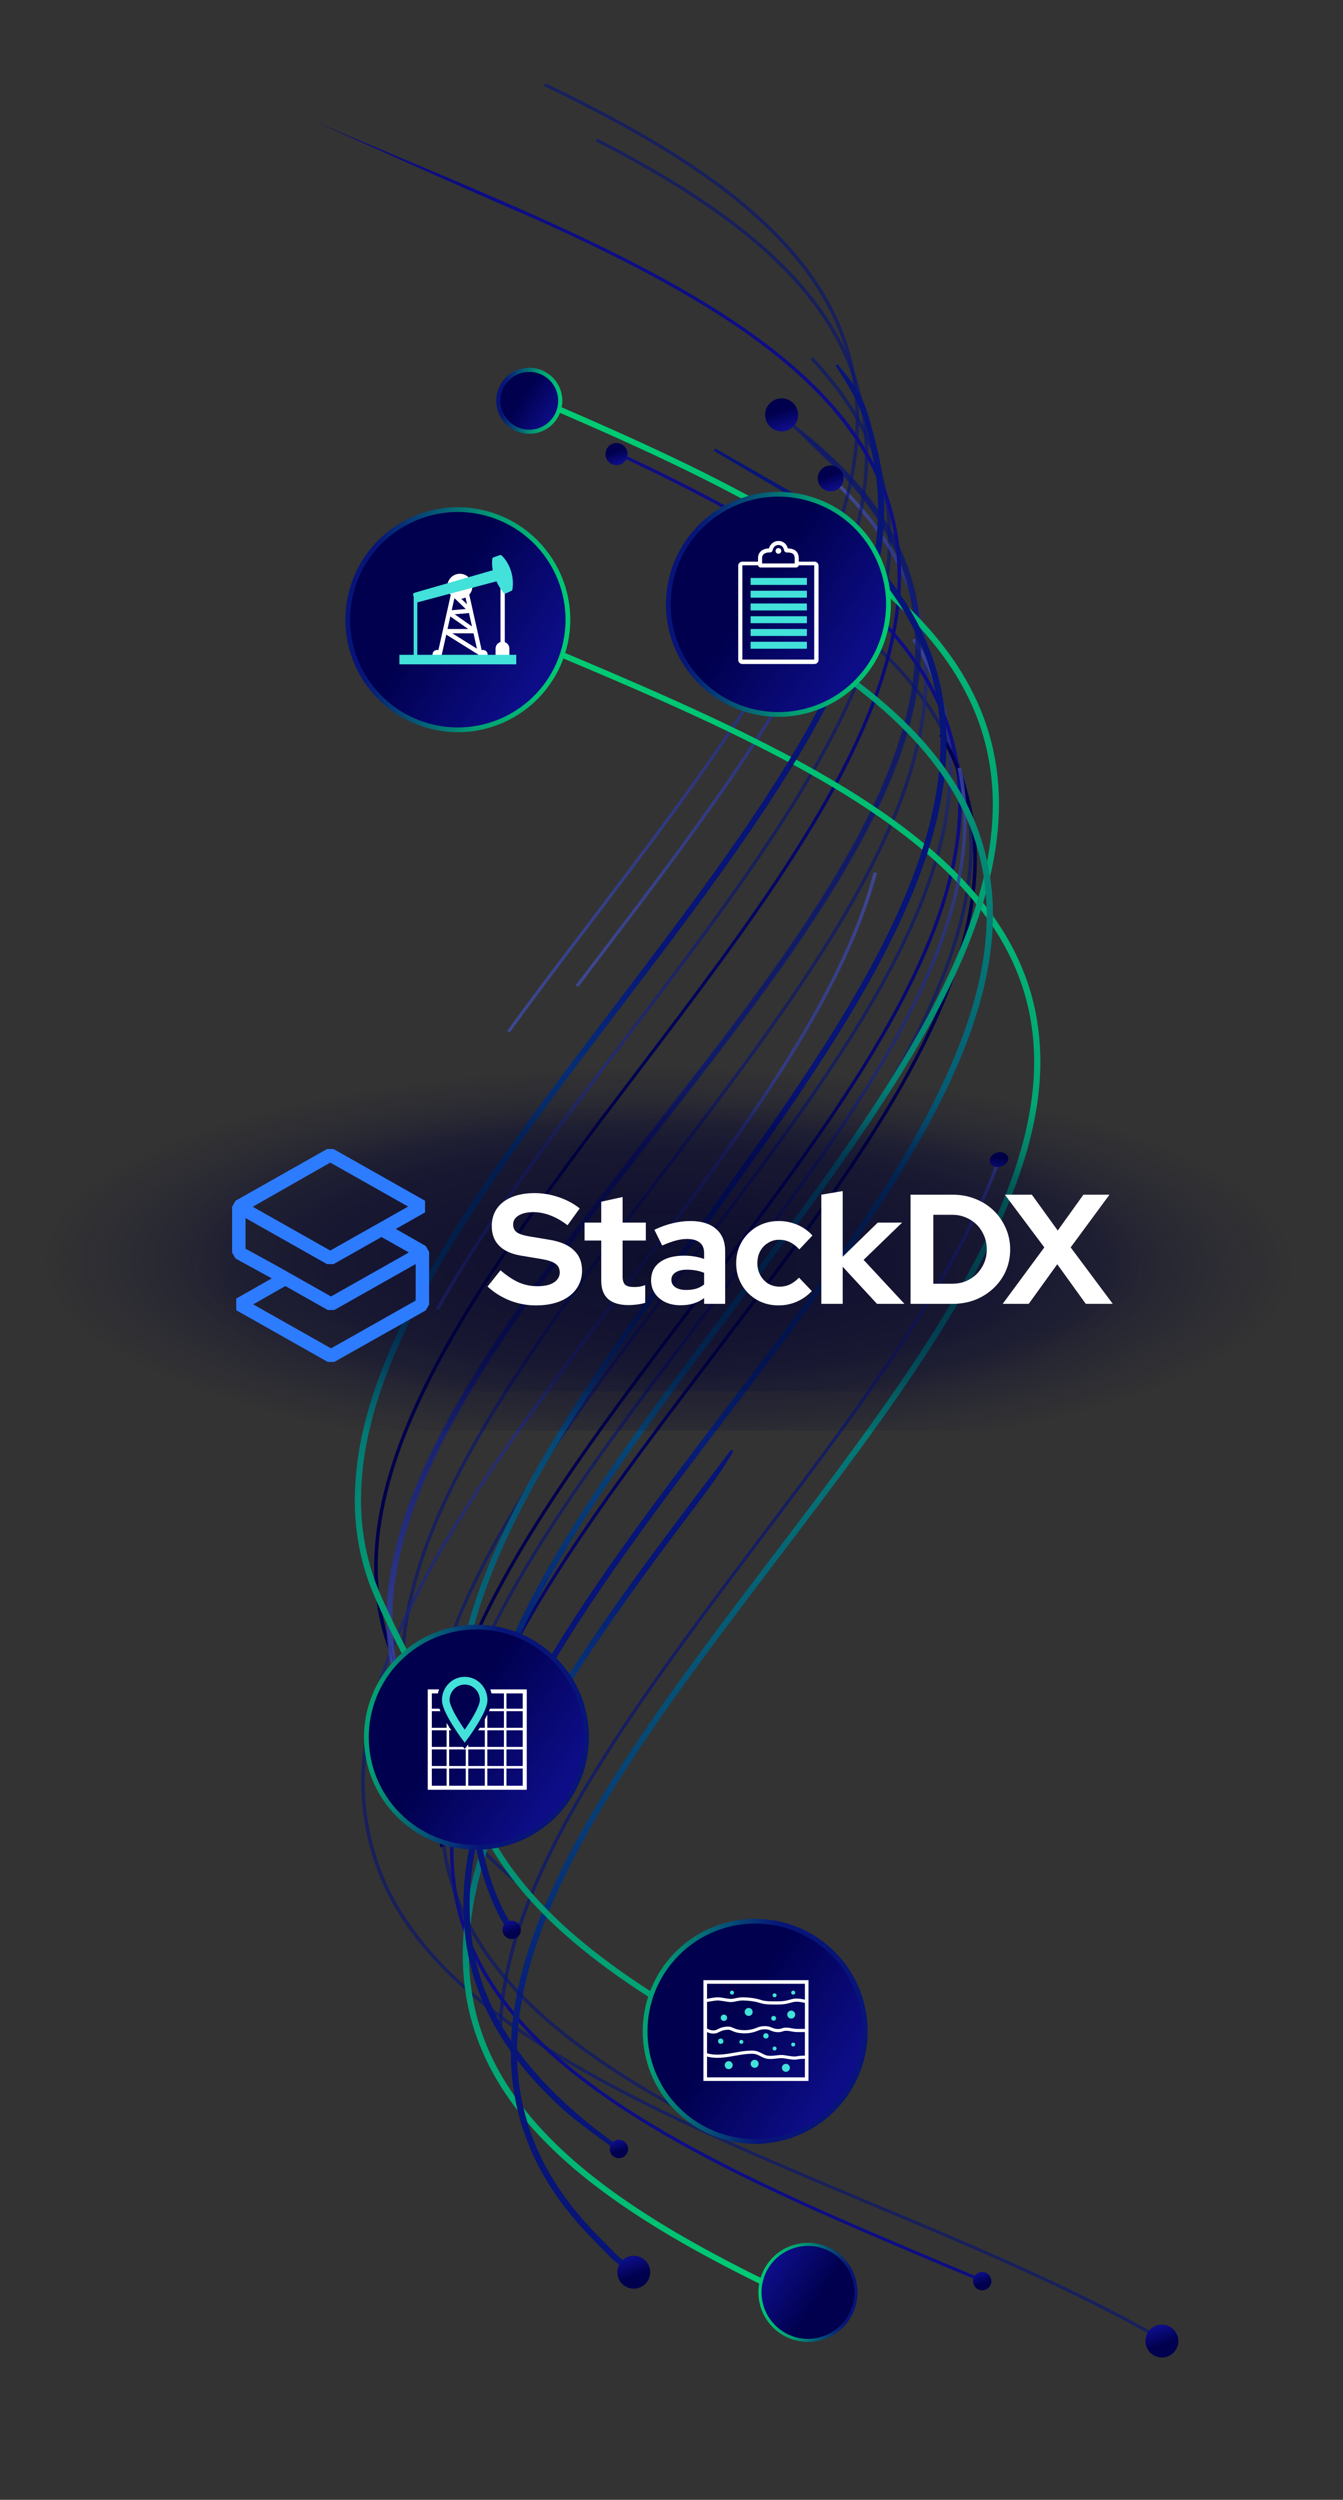 <svg width="366" height="681" viewBox="0 0 366 681" fill="none" xmlns="http://www.w3.org/2000/svg">
<rect x="0" y="0" width="366" height="681" fill="#333333" stroke="none"/>
<path d="M262.919 212.716C263.254 213.968 263.55 215.224 263.806 216.489C265.17 223.203 265.478 230.35 264.727 237.734C263.971 245.146 262.109 253.103 259.197 261.381C256.403 269.314 252.687 277.551 247.832 286.568C243.554 294.509 238.487 302.875 232.335 312.149C227.357 319.654 221.855 327.49 215.019 336.815C209.107 344.878 203.244 352.626 198.212 359.253C187.854 372.896 178.911 384.677 172.897 392.869C167.092 400.773 163.845 405.429 163.813 405.475L162.986 405.176C163.017 405.13 166.268 400.467 172.081 392.552C178.1 384.355 187.047 372.57 197.404 358.926C202.432 352.302 208.293 344.559 214.2 336.499C221.029 327.186 226.522 319.359 231.493 311.867C237.629 302.616 242.685 294.269 246.95 286.351C251.787 277.371 255.488 269.167 258.267 261.271C261.162 253.044 263.011 245.139 263.764 237.775C264.51 230.454 264.204 223.366 262.852 216.709C261.58 210.457 259.34 204.355 256.196 198.569C253.413 193.453 249.824 188.406 245.527 183.567C241.937 179.526 237.917 175.66 233.237 171.751C229.742 168.833 226.028 166.015 221.884 163.136C217.717 160.243 214.529 158.212 212.586 157.02L213.235 156.39C215.186 157.589 218.389 159.626 222.57 162.531C226.731 165.422 230.46 168.252 233.975 171.184C238.683 175.117 242.727 179.003 246.338 183.07C250.667 187.945 254.282 193.031 257.091 198.189C259.628 202.857 261.582 207.729 262.919 212.718L262.919 212.716Z" fill="url(#paint0_linear_4774_20702)"/>
<path d="M240.676 129.704C241.933 134.396 242.667 139.28 242.86 144.26C243.107 150.687 242.463 157.522 240.947 164.573C239.383 171.841 236.82 179.644 233.334 187.764C229.925 195.707 225.653 203.988 220.277 213.08C215.496 221.166 209.887 229.799 203.136 239.473C197.771 247.159 191.879 255.246 184.03 265.695C179.283 272.017 174.623 278.153 170.131 284.07C162.418 294.231 155.132 303.828 148.784 312.533C143.961 319.146 139.59 325.339 135.789 330.941C132.502 335.786 129.444 340.475 126.702 344.88C122.072 352.316 119.662 356.745 119.638 356.788L118.76 356.567C118.784 356.523 121.203 352.077 125.848 344.617C128.596 340.202 131.66 335.503 134.953 330.651C138.76 325.041 143.138 318.839 147.966 312.217C154.32 303.504 161.608 293.904 169.322 283.739C173.812 277.825 178.472 271.688 183.217 265.367C191.06 254.926 196.946 246.847 202.304 239.169C209.043 229.513 214.638 220.898 219.41 212.829C224.77 203.767 229.025 195.516 232.423 187.603C235.892 179.525 238.439 171.764 239.996 164.538C241.501 157.538 242.142 150.757 241.895 144.379C241.671 138.588 240.71 132.927 239.037 127.551C236.513 119.449 232.441 111.925 226.589 104.542C224.097 101.402 222.06 99.174 220.788 97.858L221.58 97.341C222.861 98.668 224.916 100.911 227.422 104.074C233.319 111.513 237.425 119.103 239.973 127.273C240.223 128.075 240.456 128.884 240.674 129.697L240.676 129.704Z" fill="url(#paint1_linear_4774_20702)"/>
<path d="M111.426 471.333C111.028 469.846 110.684 468.347 110.395 466.839C109.6 462.689 109.203 458.357 109.213 453.962C109.225 449.315 109.69 444.443 110.597 439.48C111.536 434.36 112.978 428.963 114.881 423.44C116.798 417.885 119.258 411.998 122.188 405.941C125.047 400.031 128.48 393.708 132.387 387.15C136.108 380.91 140.267 374.417 145.107 367.298C149.368 361.029 154.155 354.285 159.741 346.677C165.15 339.311 170.745 331.903 175.507 325.626L180.6 318.92C189.397 307.35 198.493 295.384 206.87 283.719C212.129 276.395 216.664 269.812 220.733 263.592C225.195 256.769 229.02 250.508 232.425 244.448C235.922 238.224 238.968 232.201 241.479 226.545C244.004 220.859 246.087 215.319 247.674 210.077C249.223 204.955 250.353 199.938 251.032 195.167C251.678 190.622 251.934 186.151 251.799 181.877C251.558 174.439 250.027 166.938 247.371 160.182C245.271 154.847 242.502 149.817 238.906 144.805C235.87 140.573 233.056 137.47 231.205 135.506C229.239 133.418 228.092 132.338 228.082 132.328L228.851 131.788C228.862 131.8 230.022 132.889 232.008 134.997C233.874 136.976 236.706 140.099 239.765 144.363C243.391 149.415 246.182 154.489 248.3 159.87C250.981 166.687 252.527 174.255 252.769 181.757C252.907 186.064 252.648 190.572 251.997 195.152C251.313 199.956 250.178 205.007 248.619 210.16C247.025 215.429 244.929 221 242.394 226.712C239.873 232.391 236.814 238.436 233.305 244.68C229.891 250.756 226.057 257.034 221.585 263.872C217.509 270.104 212.969 276.697 207.701 284.03C199.315 295.704 190.215 307.674 181.417 319.249L176.323 325.953C171.562 332.226 165.969 339.631 160.564 346.991C154.984 354.59 150.204 361.328 145.949 367.587C141.118 374.691 136.966 381.17 133.255 387.396C129.36 393.935 125.937 400.235 123.089 406.125C120.171 412.154 117.725 418.014 115.818 423.544C113.922 429.036 112.491 434.4 111.56 439.487C110.659 444.412 110.195 449.248 110.185 453.859C110.175 458.216 110.571 462.511 111.355 466.624C112.734 473.822 115.383 480.809 119.231 487.395C122.198 492.47 125.813 497.278 130.278 502.088C134.022 506.124 137.361 509.093 139.548 510.974C140.382 511.693 141.088 512.285 141.648 512.75L140.913 513.317C140.35 512.85 139.643 512.254 138.803 511.532C136.604 509.64 133.247 506.653 129.479 502.592C124.983 497.746 121.342 492.903 118.351 487.788C115.276 482.523 112.957 477.004 111.435 471.327L111.426 471.333Z" fill="url(#paint2_linear_4774_20702)"/>
<path d="M115.592 472.219C115.913 470.176 117.888 461.134 119.083 456.657C120.289 452.147 121.868 447.413 123.776 442.592C126.148 436.6 129.129 430.216 132.641 423.615C136.477 416.404 141.155 408.547 146.542 400.261C151.765 392.231 157.885 383.429 165.251 373.353C172.048 364.058 179.112 354.766 186.588 344.929C194.284 334.807 202.24 324.339 209.905 313.837C218.04 302.688 224.702 293.008 230.275 284.242C236.622 274.256 241.708 265.253 245.818 256.717C249.936 248.16 253.086 239.972 255.178 232.386C257.136 225.285 258.251 218.415 258.496 211.964C258.705 206.409 258.278 200.975 257.225 195.808C256.409 191.811 255.194 187.86 253.615 184.061C250.977 177.721 248.64 174.371 248.617 174.337L249.471 173.898C249.494 173.932 251.868 177.329 254.533 183.737C256.126 187.57 257.351 191.559 258.175 195.592C259.237 200.802 259.668 206.284 259.456 211.888C259.21 218.387 258.086 225.306 256.114 232.454C254.011 240.083 250.844 248.309 246.706 256.907C242.585 265.472 237.484 274.502 231.12 284.515C225.537 293.295 218.863 302.99 210.718 314.154C203.05 324.664 195.089 335.135 187.392 345.26C179.917 355.092 172.855 364.381 166.064 373.671C158.708 383.734 152.596 392.523 147.383 400.539C142.009 408.803 137.345 416.639 133.52 423.831C130.023 430.405 127.052 436.765 124.689 442.729C122.791 447.527 121.221 452.233 120.022 456.718C118.833 461.168 116.862 470.186 116.546 472.211L115.589 472.218L115.592 472.219Z" fill="url(#paint3_linear_4774_20702)"/>
<path d="M259.861 201.444C260.98 205.619 261.687 209.884 261.959 214.158C262.296 219.482 262.015 225.094 261.123 230.838C260.231 236.578 258.698 242.658 256.562 248.908C254.482 254.997 251.749 261.483 248.443 268.186C245.272 274.61 241.598 281.23 237.213 288.421C233.235 294.939 228.768 301.767 223.556 309.294C219.162 315.637 214.183 322.556 208.329 330.448C202.34 338.52 196.239 346.546 190.336 354.306C185.891 360.152 181.297 366.196 176.907 372.054C171.34 379.485 166.618 385.932 162.466 391.769C157.708 398.461 153.565 404.532 149.797 410.331C145.904 416.327 142.381 422.1 139.328 427.491C136.28 432.87 133.561 438.111 131.248 443.064C129.025 447.823 127.098 452.486 125.52 456.926C124.052 461.05 122.839 465.114 121.913 469.003C120.372 475.48 119.55 481.772 119.478 487.706C119.365 497.365 121.002 502.933 121.016 502.988L120.078 503.256C120.06 503.2 118.4 497.556 118.515 487.798C118.588 481.818 119.413 475.478 120.967 468.957C121.9 465.043 123.121 460.955 124.596 456.808C126.183 452.347 128.119 447.663 130.35 442.883C132.673 437.91 135.4 432.653 138.46 427.256C141.523 421.849 145.053 416.062 148.956 410.053C152.729 404.242 156.878 398.162 161.644 391.46C165.8 385.618 170.526 379.164 176.097 371.727C180.486 365.867 185.083 359.821 189.53 353.974C195.431 346.214 201.529 338.193 207.517 330.124C213.365 322.242 218.34 315.33 222.728 308.994C227.933 301.479 232.389 294.664 236.357 288.161C240.732 280.99 244.395 274.392 247.552 267.988C250.845 261.315 253.563 254.857 255.634 248.797C257.756 242.585 259.282 236.543 260.169 230.84C261.053 225.142 261.332 219.573 260.998 214.291C260.368 204.37 257.365 194.489 252.317 185.722C249.968 181.644 247.09 177.597 243.767 173.694C240.684 170.075 237.267 166.611 233.322 163.103C229.799 159.97 226.02 156.951 221.771 153.874C218.075 151.196 214.193 148.598 209.905 145.93C201.217 140.525 193.301 136.349 188.103 133.677C178.856 128.926 172.212 125.831 169.078 124.41L169.635 123.731C172.779 125.156 179.432 128.257 188.699 133.018C193.908 135.695 201.844 139.882 210.559 145.303C214.862 147.98 218.759 150.589 222.471 153.277C226.741 156.37 230.537 159.403 234.077 162.552C238.045 166.081 241.484 169.567 244.587 173.21C247.937 177.141 250.834 181.219 253.203 185.329C256.121 190.399 258.364 195.836 259.865 201.439L259.861 201.444Z" fill="url(#paint4_linear_4774_20702)"/>
<path d="M169.616 126.263C168.207 127.147 166.347 126.723 165.463 125.311C164.579 123.902 165.004 122.042 166.415 121.159C167.824 120.275 169.684 120.699 170.568 122.111C171.452 123.519 171.027 125.38 169.616 126.263Z" fill="url(#paint5_linear_4774_20702)"/>
<path d="M124.869 521.502C123.612 516.812 122.879 511.941 122.683 506.969C122.437 500.648 123.053 493.934 124.513 487.013C125.95 480.218 128.257 472.95 131.373 465.416C134.376 458.161 138.095 450.656 142.743 442.473C146.961 435.046 151.854 427.233 157.695 418.586C162.662 411.236 168.163 403.498 175.007 394.232C181.468 385.488 188.072 376.8 194.46 368.397C200.014 361.093 205.756 353.539 211.196 346.216C217.519 337.702 222.85 330.29 227.495 323.555C232.768 315.906 237.272 308.971 241.269 302.353C245.37 295.56 248.964 289.023 251.948 282.922C254.905 276.878 257.395 271.006 259.346 265.468C261.206 260.182 262.643 255.012 263.619 250.1C264.515 245.57 265.048 241.113 265.202 236.856C265.45 229.943 264.66 222.951 262.92 216.639C259.967 205.954 255.98 200.447 255.941 200.392L256.79 199.942C256.829 199.997 260.88 205.582 263.864 216.382C265.616 222.749 266.417 229.803 266.167 236.776C266.013 241.066 265.475 245.555 264.571 250.12C263.59 255.061 262.145 260.262 260.274 265.58C258.314 271.147 255.815 277.044 252.843 283.115C249.846 289.236 246.242 295.793 242.128 302.608C238.124 309.241 233.61 316.188 228.327 323.852C223.677 330.597 218.34 338.017 212.011 346.539C206.567 353.868 200.823 361.423 195.269 368.729C188.883 377.129 182.278 385.815 175.821 394.553C168.985 403.807 163.49 411.536 158.531 418.876C152.702 427.506 147.821 435.301 143.611 442.709C138.98 450.864 135.272 458.339 132.284 465.564C129.184 473.059 126.888 480.284 125.462 487.038C124.012 493.908 123.4 500.572 123.642 506.842C123.886 513.044 124.975 519.091 126.879 524.816C128.717 530.337 131.379 535.755 134.789 540.923C137.999 545.782 141.984 550.591 146.639 555.215C150.963 559.509 155.8 563.627 161.43 567.802C166.445 571.519 171.876 575.126 178.04 578.83C183.351 582.022 189.004 585.168 195.327 588.444C200.563 591.16 206.096 593.881 212.243 596.767C222.962 601.798 232.681 606.011 241.586 609.814C253.743 615.003 262.11 618.502 266.016 620.124L265.486 620.814C261.578 619.19 253.208 615.693 241.048 610.5C232.133 606.695 222.407 602.477 211.677 597.441C205.521 594.552 199.977 591.823 194.729 589.104C188.393 585.819 182.724 582.664 177.397 579.464C171.213 575.746 165.758 572.125 160.724 568.395C155.064 564.198 150.201 560.057 145.855 555.74C141.169 551.085 137.156 546.241 133.923 541.346C130.482 536.136 127.799 530.671 125.946 525.102C125.551 523.914 125.191 522.713 124.866 521.501L124.869 521.502Z" fill="url(#paint6_linear_4774_20702)"/>
<path d="M266.342 619.312C267.511 618.578 269.054 618.931 269.787 620.102C270.521 621.27 270.168 622.814 268.997 623.547C267.829 624.28 266.285 623.928 265.552 622.757C264.819 621.588 265.171 620.045 266.342 619.312Z" fill="url(#paint7_linear_4774_20702)"/>
<path d="M100.782 503.158C99.002 496.517 98.21 489.589 98.498 482.732C98.775 476.137 99.955 469.108 102.002 461.843C103.981 454.831 106.719 447.631 110.376 439.825C113.739 432.65 117.763 425.212 122.681 417.084C126.993 409.957 131.912 402.435 137.718 394.089C142.454 387.283 147.686 380.055 154.186 371.343C159.367 364.395 164.56 357.568 169.579 350.963L170.816 349.336C181.391 335.423 191.619 321.891 200.484 309.259C204.801 303.107 208.74 297.252 212.196 291.852C215.605 286.521 218.722 281.358 221.459 276.504C226.239 268.027 230.169 259.941 233.144 252.471C235.162 247.397 236.813 242.432 238.048 237.715L238.992 237.773C239.849 234.495 237.789 242.887 238.992 237.773C237.75 242.517 236.09 247.51 234.06 252.61C231.071 260.113 227.126 268.231 222.331 276.736C219.587 281.603 216.462 286.78 213.043 292.122C209.582 297.533 205.635 303.398 201.312 309.56C192.439 322.204 182.205 335.745 171.624 349.666L170.387 351.293C165.367 357.895 160.18 364.719 155 371.664C148.507 380.368 143.28 387.589 138.551 394.387C132.755 402.719 127.845 410.224 123.542 417.336C118.64 425.439 114.629 432.855 111.278 440.003C107.638 447.771 104.913 454.938 102.946 461.911C100.913 469.126 99.741 476.104 99.465 482.654C98.927 495.523 102.219 508.645 108.735 519.602C111.986 525.063 116.18 530.448 121.2 535.604C125.996 540.527 131.487 545.237 137.987 550.002C143.917 554.346 150.465 558.576 158.007 562.929C164.622 566.746 171.818 570.552 180.004 574.562C186.782 577.882 194.203 581.323 202.698 585.085C210.87 588.703 218.859 592.101 224.909 594.654C229.561 596.62 234.092 598.522 238.481 600.365C247.676 604.225 256.359 607.874 264.232 611.284C275.288 616.075 285.032 620.515 293.195 624.477C299.388 627.485 305.197 630.468 310.46 633.343C312.131 634.256 313.45 634.992 314.401 635.529L313.778 636.174C312.827 635.64 311.513 634.904 309.846 633.995C304.594 631.127 298.797 628.15 292.616 625.147C284.466 621.189 274.731 616.756 263.687 611.968C255.82 608.558 247.137 604.913 237.945 601.052C233.556 599.209 229.025 597.307 224.373 595.341C218.32 592.785 210.324 589.387 202.149 585.765C193.645 581.999 186.214 578.553 179.427 575.229C171.222 571.209 164.01 567.395 157.379 563.57C149.811 559.202 143.24 554.958 137.287 550.597C130.753 545.809 125.233 541.074 120.411 536.122C115.356 530.927 111.13 525.505 107.854 520.002C104.754 514.788 102.375 509.086 100.787 503.157L100.782 503.158Z" fill="url(#paint8_linear_4774_20702)"/>
<path d="M314.26 633.959C316.355 632.645 319.121 633.276 320.434 635.375C321.749 637.47 321.118 640.236 319.019 641.55C316.924 642.864 314.158 642.233 312.844 640.134C311.53 638.039 312.161 635.273 314.26 633.959Z" fill="url(#paint9_linear_4774_20702)"/>
<path d="M231.944 97.161C232.496 99.224 232.942 101.297 233.277 103.363C234.503 110.931 234.41 119.046 233.004 127.485C232.313 131.63 231.287 135.964 229.955 140.362C228.667 144.617 227.055 149.071 225.158 153.607C221.637 162.023 217.131 170.831 211.38 180.539C206.605 188.596 201.015 197.197 194.287 206.833C187.838 216.069 181.517 224.591 176.731 230.983C170.227 239.667 164.343 247.406 159.151 254.233C155.325 259.265 151.948 263.703 149.126 267.472C142.657 276.105 139 281.175 138.964 281.224L138.145 280.913C138.181 280.863 141.841 275.786 148.316 267.148C151.141 263.378 154.517 258.937 158.346 253.905C163.535 247.079 169.42 239.342 175.922 230.661C180.704 224.275 187.019 215.762 193.459 206.534C200.176 196.915 205.757 188.33 210.52 180.291C216.252 170.615 220.744 161.838 224.249 153.456C226.136 148.944 227.741 144.51 229.022 140.28C230.344 135.908 231.364 131.603 232.051 127.486C233.446 119.115 233.54 111.066 232.323 103.562C231.152 96.343 228.604 89.039 224.953 82.442C221.543 76.286 216.967 70.241 211.348 64.474C206.429 59.426 200.775 54.602 194.063 49.72C188.692 45.813 182.843 42.018 176.18 38.114C171.299 35.254 166.374 32.555 160.681 29.619C154.968 26.673 150.709 24.602 148.138 23.384L148.708 22.713C151.283 23.934 155.553 26.008 161.277 28.959C166.984 31.902 171.92 34.609 176.814 37.478C183.497 41.394 189.369 45.204 194.761 49.125C201.506 54.03 207.189 58.882 212.135 63.958C217.795 69.765 222.405 75.855 225.841 82.059C228.479 86.826 230.547 91.959 231.942 97.166L231.944 97.161Z" fill="url(#paint10_linear_4774_20702)"/>
<path d="M234.422 106.366C234.825 107.87 235.173 109.385 235.464 110.909C236.751 117.673 236.976 124.878 236.132 132.324C235.307 139.564 233.439 147.323 230.576 155.386C227.911 162.889 224.428 170.65 219.928 179.111C216.064 186.379 211.549 193.967 206.128 202.312C201.787 208.993 197.113 215.795 191.423 223.717C182.745 235.793 174.896 246.105 169.162 253.638L167.086 256.365C161.069 264.283 157.643 268.803 157.643 268.803L156.836 268.476C156.836 268.476 160.264 263.954 166.281 256.037L168.356 253.31C174.086 245.783 181.934 235.472 190.604 223.407C196.286 215.498 200.954 208.706 205.288 202.036C210.695 193.711 215.198 186.142 219.052 178.897C223.534 170.469 227.004 162.741 229.656 155.272C232.501 147.257 234.358 139.548 235.178 132.358C236.015 124.971 235.793 117.827 234.516 111.121C233.29 104.685 230.933 98.146 227.705 92.21C224.685 86.66 220.715 81.194 215.913 75.968C211.678 71.362 206.858 66.962 201.18 62.514C196.583 58.915 191.609 55.433 185.979 51.869C181.848 49.255 177.528 46.699 172.765 44.055C168.009 41.414 164.422 39.542 162.255 38.44L162.846 37.777C165.021 38.885 168.617 40.76 173.383 43.407C178.158 46.058 182.495 48.623 186.635 51.244C192.288 54.821 197.28 58.319 201.9 61.933C207.609 66.404 212.458 70.83 216.716 75.463C221.555 80.73 225.554 86.234 228.597 91.831C231.134 96.499 233.089 101.371 234.427 106.366L234.422 106.366Z" fill="url(#paint11_linear_4774_20702)"/>
<path d="M243.337 139.633C243.356 139.705 243.375 139.778 243.395 139.85C245.134 146.441 245.829 153.45 245.461 160.681C245.091 167.921 243.64 175.675 241.147 183.727C238.703 191.615 235.309 199.793 230.769 208.726C226.583 216.959 221.519 225.633 215.29 235.244C209.916 243.538 203.853 252.265 196.217 262.712C189.644 271.7 182.904 280.596 175.407 290.459L174.27 291.957C167.508 300.852 161.119 309.254 154.821 317.788C147.419 327.819 141.524 336.159 136.27 344.036C130.327 352.945 125.394 360.994 121.186 368.645C116.831 376.564 113.231 384.151 110.48 391.193C107.736 398.227 105.718 405.031 104.484 411.415C103.296 417.558 102.791 423.54 102.977 429.199C103.392 441.65 107.302 451.499 110.508 457.571C114.105 464.375 118.883 470.765 125.115 477.103C130.234 482.305 134.841 486.021 138.282 488.679L137.568 489.261C134.107 486.59 129.476 482.855 124.329 477.622C118.052 471.239 113.24 464.802 109.614 457.943C106.38 451.818 102.438 441.878 102.015 429.318C101.826 423.614 102.337 417.586 103.534 411.397C104.777 404.972 106.806 398.128 109.567 391.054C112.328 383.982 115.943 376.366 120.314 368.415C124.533 360.744 129.48 352.675 135.434 343.745C140.695 335.856 146.599 327.506 154.009 317.464C160.311 308.924 166.699 300.521 173.463 291.623L174.601 290.125C182.096 280.267 188.834 271.375 195.401 262.391C203.029 251.957 209.079 243.243 214.446 234.963C220.659 225.376 225.707 216.725 229.884 208.518C234.405 199.624 237.786 191.483 240.216 183.634C242.693 175.635 244.134 167.934 244.501 160.745C244.866 153.576 244.176 146.628 242.455 140.093C240.806 133.762 238.083 127.597 234.426 121.742C230.986 116.239 226.572 110.811 221.305 105.61C216.433 100.8 210.892 96.193 204.369 91.525C198.616 87.41 192.31 83.401 185.094 79.273C178.983 75.775 172.401 72.296 164.97 68.635C159.003 65.695 152.579 62.686 145.334 59.43C131.451 53.601 88.874 34.408 84.486 32.542C88.871 34.409 98.301 38.412 112.182 44.242L113.385 44.749C122.395 48.532 133.61 53.239 145.889 58.753C153.143 62.012 159.577 65.027 165.553 67.971C172.999 71.638 179.598 75.128 185.724 78.632C192.964 82.775 199.289 86.797 205.066 90.927C211.622 95.618 217.191 100.248 222.089 105.083C227.39 110.32 231.836 115.787 235.304 121.331C238.951 127.169 241.657 133.324 243.346 139.626L243.337 139.633Z" fill="url(#paint12_linear_4774_20702)"/>
<path d="M248.554 159.124C250.242 165.422 250.962 172.217 250.644 179C250.435 183.442 249.797 188.099 248.747 192.844C247.677 197.678 246.141 202.772 244.183 207.983C242.234 213.17 239.793 218.661 236.93 224.303C234.153 229.775 230.869 235.609 227.166 241.642C223.647 247.378 219.751 253.311 215.26 259.784C211.261 265.546 206.84 271.656 201.745 278.467C194.195 288.56 186.268 298.718 178.602 308.541C176.586 311.123 174.575 313.701 172.571 316.275C163.457 327.988 153.834 340.501 145.214 352.638C140.917 358.688 137.156 364.229 133.717 369.579C130.183 375.076 126.983 380.399 124.205 385.396C121.421 390.403 118.945 395.291 116.847 399.924C114.811 404.422 113.057 408.838 111.638 413.045C109.075 420.652 107.474 427.979 106.878 434.818C106.411 440.215 106.551 445.49 107.296 450.496C108.527 458.738 110.653 463.278 110.673 463.324L109.764 463.67C109.743 463.624 107.582 459.02 106.337 450.688C105.584 445.638 105.442 440.319 105.914 434.878C106.513 427.989 108.126 420.614 110.706 412.958C112.132 408.728 113.892 404.292 115.94 399.77C118.048 395.12 120.533 390.214 123.325 385.188C126.113 380.176 129.323 374.838 132.864 369.327C136.311 363.967 140.077 358.414 144.382 352.353C153.012 340.201 162.641 327.681 171.761 315.961C173.765 313.386 175.779 310.807 177.792 308.226C185.456 298.405 193.379 288.251 200.925 278.165C206.014 271.362 210.429 265.26 214.423 259.507C218.906 253.048 222.792 247.128 226.303 241.405C229.994 235.39 233.27 229.574 236.036 224.121C238.886 218.504 241.316 213.035 243.256 207.873C245.202 202.692 246.731 197.629 247.795 192.825C248.838 188.114 249.471 183.491 249.678 179.083C250.055 171.018 248.954 162.936 246.492 155.708C244.384 149.528 241.185 143.494 236.987 137.776C233.767 133.392 230.023 129.226 225.542 125.04C220.452 120.285 217.158 116.635 215.227 115.229C217.172 116.645 221.199 119.733 226.316 124.514C230.826 128.728 234.594 132.922 237.836 137.338C242.069 143.103 245.295 149.188 247.42 155.422C247.832 156.635 248.207 157.871 248.544 159.127L248.554 159.124Z" fill="url(#paint13_linear_4774_20702)" stroke="url(#paint14_linear_4774_20702)" stroke-width="0.727"/>
<path d="M271.99 317.552C271.757 318.199 270.787 320.846 268.989 324.982L268.033 327.145C266.587 330.366 264.966 333.716 263.203 337.125L262.439 338.588C260.217 342.812 257.71 347.261 254.971 351.836L253.782 353.804C250.728 358.827 247.268 364.209 243.479 369.835L241.836 372.261C238.051 377.814 233.84 383.773 229.015 390.401L226.909 393.284C222.45 399.365 217.865 405.482 213.096 411.81L208.263 418.217C204.322 423.438 200.28 428.793 196.262 434.17L192.258 439.552C186.47 447.362 181.681 453.997 177.365 460.184L175.542 462.811C170.732 469.784 166.543 476.171 162.799 482.246L161.221 484.831C157.268 491.374 153.776 497.679 150.833 503.591L150.252 504.768C147.521 510.341 145.183 515.774 143.291 520.928L142.918 521.955C141.421 526.14 140.182 530.259 139.226 534.222L138.833 535.912C138.146 538.994 137.617 542.051 137.26 545.018L137.118 546.285C136.804 549.274 136.708 551.578 136.681 553.016L135.987 553.08C136.01 551.822 136.086 549.913 136.312 547.47L136.424 546.347C136.733 543.395 137.216 540.342 137.86 537.256L138.145 535.932C139.022 532 140.19 527.9 141.618 523.721L142.246 521.926C144.083 516.793 146.371 511.376 149.057 505.806L149.599 504.69C152.284 499.211 155.451 493.378 159.031 487.321L160.591 484.712C164.217 478.712 168.261 472.44 172.905 465.618L174.932 462.66C179.125 456.583 183.718 450.162 189.235 442.666L191.658 439.385C194.317 435.797 197.005 432.204 199.685 428.637L207.666 418.047C213.38 410.48 218.816 403.278 224.069 396.165L226.309 393.121C231.309 386.302 235.668 380.19 239.575 374.52L241.223 372.117C245.097 366.431 248.655 360.973 251.819 355.857L253.151 353.685C255.95 349.083 258.526 344.596 260.824 340.318L261.792 338.498C263.588 335.084 265.249 331.715 266.742 328.466L267.372 327.081C268.73 324.055 269.726 321.637 270.384 319.971C270.713 319.138 270.957 318.493 271.12 318.054C271.202 317.834 271.263 317.666 271.304 317.552C271.315 317.522 271.324 317.495 271.332 317.472L271.99 317.552Z" fill="url(#paint15_linear_4774_20702)" stroke="url(#paint16_linear_4774_20702)" stroke-width="0.264"/>
<path d="M274.017 314.449C274.459 314.779 274.66 315.233 274.637 315.701C274.615 316.172 274.364 316.672 273.874 317.082C272.948 317.856 271.542 317.997 270.634 317.463L270.495 317.372L270.457 317.345C270.016 317.016 269.816 316.563 269.839 316.096C269.861 315.625 270.111 315.125 270.601 314.715C271.527 313.941 272.934 313.799 273.842 314.333L274.017 314.449Z" fill="url(#paint17_linear_4774_20702)" stroke="url(#paint18_linear_4774_20702)" stroke-width="0.264"/>
<path d="M128.713 549.9C127.035 543.639 126.275 536.778 126.51 529.982C126.76 522.883 128.056 515.288 130.366 507.409C132.535 500.016 135.545 492.392 139.573 484.101C143.076 476.893 147.235 469.408 152.288 461.223C156.362 454.626 160.941 447.694 166.288 440.036C175.299 427.13 183.394 416.435 189.308 408.625L190.105 407.571C196.091 399.662 199.531 395.154 199.531 395.154C199.531 395.154 196.896 399.99 190.912 407.899L190.116 408.952C184.208 416.756 176.117 427.444 167.116 440.337C161.779 447.982 157.208 454.901 153.144 461.484C148.104 469.648 143.958 477.108 140.468 484.294C136.46 492.548 133.462 500.135 131.304 507.489C129.008 515.316 127.722 522.858 127.475 529.904C127.228 536.993 128.077 544.156 129.926 550.618C131.744 556.961 134.614 563.157 138.46 569.034C141.987 574.421 146.465 579.74 151.766 584.843C156.409 589.31 161.623 593.597 167.708 597.948C172.597 601.442 177.855 604.841 183.784 608.335C188.096 610.878 192.603 613.378 197.563 615.979C202.502 618.569 206.213 620.412 208.453 621.499L207.877 622.168C205.63 621.076 201.91 619.23 196.964 616.635C191.992 614.029 187.474 611.521 183.15 608.972C177.201 605.464 171.926 602.052 167.017 598.547C160.902 594.176 155.664 589.869 150.994 585.376C145.657 580.238 141.15 574.883 137.596 569.456C133.717 563.529 130.822 557.28 128.99 550.882C128.897 550.558 128.807 550.232 128.719 549.905L128.713 549.9Z" fill="url(#paint19_linear_4774_20702)" stroke="url(#paint20_linear_4774_20702)" stroke-width="0.727"/>
<path d="M280.938 271.892C280.957 271.965 280.977 272.037 280.996 272.109C282.735 278.7 283.43 285.709 283.063 292.94C282.692 300.18 281.241 307.934 278.748 315.986C276.304 323.875 272.911 332.052 268.37 340.985C264.184 349.218 259.12 357.892 252.892 367.504C247.517 375.797 241.455 384.524 233.818 394.971C227.245 403.959 220.505 412.855 213.008 422.719L211.871 424.216C205.109 433.112 198.72 441.513 192.423 450.047C185.02 460.078 179.125 468.419 173.871 476.295C167.929 485.205 162.995 493.254 158.787 500.904C154.433 508.824 150.832 516.411 148.081 523.453C145.337 530.487 143.32 537.29 142.085 543.674C140.897 549.817 140.392 555.799 140.578 561.458C140.994 573.909 144.903 583.758 148.109 589.83C151.706 596.635 156.484 603.024 162.716 609.362C167.836 614.564 167.189 614.171 170.631 616.829L170.073 617.556C166.611 614.885 167.077 615.114 161.93 609.882C155.654 603.499 150.841 597.062 147.215 590.202C143.981 584.077 140.039 574.137 139.617 561.578C139.427 555.873 139.938 549.845 141.135 543.656C142.379 537.232 144.407 530.387 147.168 523.313C149.929 516.241 153.544 508.625 157.915 500.674C162.134 493.003 167.081 484.934 173.035 476.005C178.296 468.116 184.2 459.765 191.61 449.723C197.912 441.183 204.3 432.78 211.064 423.882L212.202 422.385C219.697 412.526 226.435 403.634 233.002 394.65C240.63 384.216 246.68 375.503 252.047 367.222C258.26 357.635 263.308 348.984 267.485 340.777C272.006 331.883 275.387 323.742 277.817 315.894C280.294 307.894 281.735 300.193 282.103 293.004C282.467 285.835 281.777 278.888 280.057 272.353C278.407 266.022 275.684 259.856 272.027 254.002C268.587 248.499 264.173 243.07 258.906 237.87C254.034 233.059 248.493 228.453 241.97 223.784C236.217 219.669 229.911 215.661 222.695 211.533C216.584 208.035 210.002 204.556 202.571 200.895C196.604 197.954 190.181 194.945 182.936 191.69C170.666 186.182 159.46 181.475 150.453 177.695L149.25 177.188L149.783 176.501L150.986 177.008C159.996 180.792 171.211 185.499 183.49 191.012C190.745 194.271 197.178 197.286 203.154 200.23C210.6 203.898 217.199 207.387 223.325 210.892C230.565 215.034 236.89 219.057 242.667 223.186C249.223 227.877 254.792 232.507 259.69 237.342C264.992 242.58 269.437 248.046 272.905 253.59C276.552 259.428 279.258 265.583 280.947 271.885L280.938 271.892Z" fill="url(#paint21_linear_4774_20702)" stroke="url(#paint22_linear_4774_20702)" stroke-width="0.727"/>
<path d="M122.06 510.882C120.941 506.707 120.234 502.442 119.962 498.168C119.625 492.844 119.906 487.232 120.797 481.488C121.69 475.748 123.223 469.668 125.359 463.419C127.439 457.329 130.172 450.844 133.478 444.14C136.649 437.716 140.322 431.096 144.708 423.906C148.686 417.387 153.152 410.559 158.365 403.032C162.759 396.689 167.738 389.77 173.592 381.878C179.581 373.806 185.682 365.781 191.585 358.02C196.03 352.174 200.624 346.13 205.014 340.272C210.581 332.841 215.303 326.394 219.455 320.557C224.213 313.865 228.356 307.794 232.124 301.995C236.017 295.999 239.54 290.226 242.593 284.835C245.641 279.456 248.36 274.215 250.673 269.262C252.896 264.503 254.822 259.84 256.401 255.401C257.869 251.276 259.082 247.212 260.008 243.323C261.549 236.846 262.371 230.554 262.443 224.62C262.556 214.961 260.919 209.393 260.904 209.338L261.843 209.07C261.86 209.126 263.521 214.77 263.406 224.528C263.333 230.508 262.508 236.848 260.954 243.37C260.021 247.284 258.8 251.371 257.324 255.518C255.738 259.979 253.802 264.663 251.57 269.443C249.248 274.416 246.521 279.674 243.461 285.071C240.398 290.477 236.868 296.264 232.965 302.274C229.192 308.084 225.043 314.164 220.277 320.866C216.121 326.708 211.395 333.162 205.824 340.599C201.435 346.459 196.838 352.505 192.391 358.352C186.49 366.112 180.392 374.133 174.404 382.202C168.556 390.085 163.581 396.996 159.193 403.333C153.988 410.848 149.532 417.662 145.564 424.166C141.189 431.336 137.526 437.934 134.369 444.338C131.076 451.011 128.358 457.469 126.286 463.529C124.165 469.741 122.639 475.783 121.752 481.486C120.867 487.184 120.589 492.754 120.922 498.035C121.553 507.957 124.556 517.837 129.604 526.604C131.953 530.682 134.831 534.729 138.154 538.632C141.237 542.251 144.654 545.715 148.599 549.223C152.122 552.356 155.901 555.375 160.15 558.452C163.846 561.13 167.728 563.728 172.016 566.397C180.704 571.801 188.62 575.977 193.818 578.649L193.222 579.308C188.013 576.631 180.077 572.444 171.362 567.023C167.059 564.346 163.162 561.737 159.45 559.049C155.18 555.956 151.384 552.923 147.844 549.774C143.876 546.245 140.437 542.759 137.334 539.117C133.984 535.185 131.087 531.107 128.718 526.997C125.8 521.927 123.557 516.49 122.056 510.887L122.06 510.882Z" fill="url(#paint23_linear_4774_20702)"/>
<path d="M269.603 201.44C270.871 206.171 271.616 211.085 271.824 216.099C272.085 222.473 271.486 229.24 270.042 236.215C268.622 243.063 266.333 250.385 263.236 257.975C260.251 265.282 256.551 272.84 251.923 281.079C247.723 288.557 242.851 296.423 237.032 305.128C232.083 312.527 226.601 320.315 219.781 329.641C213.342 338.441 206.76 347.185 200.393 355.642C194.857 362.993 189.134 370.596 183.713 377.967C177.412 386.536 172.1 393.996 167.472 400.776C162.218 408.475 157.731 415.456 153.751 422.119C149.667 428.958 146.089 435.541 143.121 441.685C140.178 447.772 137.704 453.686 135.766 459.266C133.918 464.591 132.494 469.8 131.531 474.75C130.645 479.315 130.123 483.808 129.98 488.1C129.749 495.07 130.555 502.122 132.311 508.489C135.29 519.27 139.289 524.833 139.328 524.888L138.481 525.34C138.441 525.285 134.378 519.644 131.368 508.746C129.6 502.323 128.782 495.208 129.016 488.178C129.159 483.853 129.686 479.329 130.579 474.728C131.548 469.749 132.98 464.507 134.838 459.15C136.784 453.543 139.268 447.602 142.225 441.489C145.207 435.324 148.794 428.722 152.891 421.86C156.879 415.182 161.375 408.188 166.639 400.474C171.272 393.684 176.59 386.216 182.898 377.639C188.323 370.262 194.048 362.659 199.584 355.306C205.948 346.852 212.531 338.11 218.966 329.315C225.779 320.001 231.254 312.221 236.195 304.833C242.002 296.146 246.863 288.298 251.055 280.839C255.666 272.628 259.354 265.101 262.325 257.822C265.406 250.273 267.685 242.994 269.094 236.188C270.527 229.264 271.123 222.546 270.865 216.224C270.606 209.971 269.502 203.871 267.585 198.093C265.734 192.523 263.06 187.054 259.637 181.834C256.415 176.927 252.419 172.068 247.754 167.396C243.421 163.056 238.574 158.891 232.934 154.668C227.912 150.909 222.472 147.259 216.3 143.509C210.982 140.278 205.322 137.092 198.992 133.773C193.75 131.022 188.211 128.265 182.058 125.341C171.329 120.242 161.601 115.97 152.687 112.114L153.224 111.424C162.147 115.282 171.881 119.558 182.623 124.662C188.785 127.59 194.334 130.355 199.589 133.11C205.932 136.437 211.607 139.631 216.942 142.871C223.134 146.634 228.596 150.299 233.639 154.072C239.309 158.317 244.181 162.504 248.537 166.868C253.233 171.573 257.258 176.466 260.502 181.409C263.956 186.672 266.651 192.188 268.518 197.808C268.915 199.006 269.278 200.218 269.606 201.441L269.603 201.44Z" fill="url(#paint24_linear_4774_20702)" stroke="url(#paint25_linear_4774_20702)" stroke-width="0.727"/>
<path d="M255.247 184.046C255.441 184.771 255.622 185.496 255.791 186.225C256.859 190.84 257.455 195.668 257.562 200.572C257.673 205.754 257.238 211.204 256.277 216.77C255.287 222.49 253.698 228.543 251.554 234.764C249.418 240.966 246.641 247.582 243.304 254.429C240.052 261.102 236.278 268.013 231.771 275.555C227.664 282.421 223.006 289.712 217.529 297.839C209.236 310.145 200.169 322.727 191.4 334.894C189.145 338.024 186.883 341.161 184.625 344.309C179.717 351.148 173.929 359.262 168.226 367.592C162.507 375.948 157.659 383.373 153.407 390.297C148.626 398.081 144.616 405.183 141.15 412.01C137.538 419.125 134.521 425.98 132.178 432.386C129.798 438.897 128.016 445.218 126.879 451.175C125.76 457.045 125.225 462.78 125.293 468.215C125.419 478.149 127.689 488.057 131.865 496.869C133.74 500.825 136.061 504.752 138.758 508.54C141.192 511.954 143.885 515.223 146.997 518.535C151.956 523.811 157.418 528.657 164.191 533.783C169.586 537.866 174.126 540.858 177.48 543.01C180.717 545.084 182.527 546.164 182.544 546.177L181.961 546.811C181.943 546.802 180.123 545.716 176.873 543.632C173.507 541.475 168.951 538.47 163.536 534.372C156.733 529.22 151.241 524.349 146.253 519.045C143.12 515.711 140.408 512.42 137.958 508.981C135.237 505.161 132.899 501.203 131.007 497.214C126.795 488.324 124.501 478.328 124.375 468.308C124.309 462.828 124.845 457.051 125.973 451.138C127.117 445.146 128.91 438.789 131.303 432.241C133.657 425.807 136.687 418.923 140.311 411.781C143.787 404.935 147.807 397.813 152.598 390.013C156.859 383.078 161.716 375.64 167.44 367.272C173.147 358.937 178.937 350.816 183.847 343.974C186.106 340.826 188.367 337.687 190.625 334.558C199.39 322.397 208.453 309.819 216.739 297.526C222.206 289.41 226.857 282.134 230.957 275.28C235.454 267.757 239.217 260.866 242.46 254.214C245.783 247.395 248.547 240.805 250.675 234.632C252.805 228.447 254.385 222.43 255.369 216.745C256.326 211.22 256.754 205.812 256.646 200.671C256.542 195.808 255.95 191.023 254.893 186.447C253.04 178.467 249.662 170.724 244.848 163.43C241.159 157.849 236.706 152.555 231.228 147.242C226.728 142.879 219.973 137.48 219.973 137.48C218.827 136.582 195.418 122.995 194.703 122.46L220.487 137.205C220.487 137.205 227.424 142.327 231.948 146.713C237.461 152.061 241.948 157.392 245.66 163.013C250.077 169.702 253.296 176.768 255.248 184.05L255.247 184.046Z" fill="url(#paint26_linear_4774_20702)" stroke="url(#paint27_linear_4774_20702)" stroke-width="0.727"/>
<path d="M128.865 536.424C128.671 535.699 128.49 534.973 128.322 534.243C127.262 529.623 126.701 524.782 126.655 519.859C126.607 514.656 127.138 509.177 128.223 503.574C129.341 497.815 131.093 491.715 133.43 485.439C135.758 479.182 138.766 472.499 142.365 465.578C145.873 458.833 149.932 451.841 154.771 444.206C159.18 437.255 164.173 429.87 170.039 421.634C178.921 409.164 188.62 396.405 198 384.068C200.412 380.893 202.831 377.713 205.247 374.521C210.498 367.586 216.69 359.359 222.796 350.916C228.919 342.447 234.114 334.925 238.677 327.914C243.806 320.033 248.116 312.846 251.851 305.943C255.743 298.748 259.006 291.823 261.555 285.357C264.145 278.787 266.103 272.415 267.378 266.417C268.633 260.506 269.272 254.739 269.274 249.282C269.276 239.306 267.023 229.387 262.754 220.594C260.836 216.646 258.449 212.733 255.666 208.965C253.154 205.569 250.368 202.322 247.142 199.038C242.001 193.806 236.326 189.013 229.277 183.956C229.252 183.963 227.903 183.144 227.903 183.144L228.909 182.585C228.909 182.585 228.909 182.585 229.973 183.356C237.053 188.438 242.76 193.256 247.93 198.516C251.178 201.822 253.984 205.091 256.513 208.511C259.322 212.311 261.725 216.254 263.66 220.235C267.967 229.107 270.243 239.115 270.24 249.177C270.236 254.679 269.594 260.488 268.329 266.441C267.047 272.475 265.077 278.884 262.473 285.492C259.912 291.985 256.635 298.94 252.73 306.161C248.984 313.083 244.663 320.29 239.523 328.189C234.952 335.21 229.747 342.746 223.618 351.227C217.508 359.675 211.313 367.909 206.06 374.847C203.644 378.039 201.225 381.221 198.81 384.394C189.434 396.726 179.739 409.48 170.865 421.938C165.01 430.162 160.023 437.533 155.622 444.471C150.794 452.087 146.747 459.058 143.249 465.782C139.665 472.676 136.671 479.332 134.351 485.559C132.03 491.8 130.287 497.864 129.177 503.587C128.096 509.149 127.574 514.586 127.618 519.747C127.662 524.63 128.219 529.427 129.269 534.009C131.109 541.998 134.554 549.729 139.516 556.989C143.318 562.544 147.927 567.801 153.613 573.064C158.283 577.385 162.318 580.492 165.309 582.716C166.502 583.602 167.477 584.31 168.221 584.837C167.476 584.306 168.593 585.552 167.27 584.838C164.262 582.603 157.544 577.948 152.849 573.604C147.126 568.308 142.483 563.014 138.657 557.419C134.105 550.761 130.817 543.708 128.864 536.42L128.865 536.424Z" fill="url(#paint28_linear_4774_20702)" stroke="url(#paint29_linear_4774_20702)" stroke-width="0.727"/>
<path d="M238.438 121.378C238.902 123.11 239.29 124.853 239.605 126.612C240.999 134.44 240.948 143.217 239.459 151.996C238.653 156.74 237.412 161.723 235.769 166.808C234.107 171.946 231.977 177.371 229.437 182.931C226.935 188.405 223.939 194.224 220.531 200.224C217.235 206.027 213.567 212.003 209.317 218.493C205.445 224.406 201.173 230.621 196.251 237.497C192.099 243.301 187.551 249.48 181.943 256.95C177.695 262.611 173.409 268.246 169.141 273.862C163.627 281.115 157.926 288.616 152.47 295.951C147.248 302.975 142.76 309.162 138.753 314.865C134.178 321.378 130.191 327.311 126.563 332.999C122.759 338.967 119.324 344.722 116.357 350.105C113.331 355.598 110.656 360.942 108.412 365.988C106.194 370.975 104.309 375.86 102.813 380.504C101.376 384.968 100.247 389.359 99.459 393.557C98.071 400.956 97.679 408.41 98.324 415.109C98.836 420.41 99.993 425.609 101.764 430.562C104.726 438.837 114.152 456.532 114.182 456.575L113.333 457.021C113.302 456.976 103.827 439.222 100.836 430.859C99.048 425.862 97.884 420.617 97.367 415.267C96.718 408.51 97.111 400.999 98.51 393.543C99.303 389.318 100.44 384.898 101.886 380.406C103.392 375.738 105.283 370.831 107.512 365.818C109.765 360.753 112.448 355.387 115.485 349.875C118.459 344.476 121.903 338.705 125.718 332.723C129.351 327.024 133.346 321.082 137.929 314.559C141.94 308.848 146.432 302.656 151.66 295.626C157.118 288.289 162.819 280.786 168.335 273.532C172.604 267.918 176.887 262.284 181.136 256.625C186.74 249.16 191.283 242.984 195.432 237.188C200.346 230.322 204.612 224.117 208.476 218.215C212.716 211.737 216.375 205.777 219.661 199.989C223.057 194.009 226.045 188.211 228.536 182.757C231.066 177.22 233.184 171.824 234.837 166.711C236.469 161.657 237.704 156.705 238.505 151.991C239.982 143.283 240.033 134.575 238.652 126.813C236.551 115.039 235.635 110.916 227.988 99.396L228.312 99.886C235.837 108.712 235.768 111.415 238.438 121.378Z" fill="url(#paint30_linear_4774_20702)" stroke="url(#paint31_linear_4774_20702)" stroke-width="0.727"/>
<path d="M215.401 116.831C213.297 118.152 210.519 117.518 209.2 115.41C207.879 113.306 208.513 110.528 210.621 109.209C212.725 107.888 215.503 108.522 216.822 110.63C218.143 112.734 217.509 115.512 215.401 116.831Z" fill="url(#paint32_linear_4774_20702)"/>
<path d="M228.24 133.308C226.596 134.34 224.424 133.844 223.393 132.196C222.361 130.552 222.856 128.38 224.504 127.349C226.148 126.317 228.32 126.813 229.351 128.461C230.384 130.105 229.888 132.277 228.24 133.308Z" fill="url(#paint33_linear_4774_20702)"/>
<path d="M167.342 583.312C168.511 582.578 170.054 582.931 170.787 584.102C171.521 585.27 171.168 586.814 169.997 587.547C168.829 588.28 167.285 587.928 166.552 586.757C165.819 585.588 166.171 584.045 167.342 583.312Z" fill="url(#paint34_linear_4774_20702)"/>
<path d="M138.125 523.624C139.294 522.891 140.838 523.243 141.57 524.414C142.304 525.583 141.952 527.126 140.781 527.859C139.612 528.593 138.068 528.241 137.335 527.069C136.602 525.901 136.954 524.357 138.125 523.624Z" fill="url(#paint35_linear_4774_20702)"/>
<path d="M170.337 615.209C172.432 613.894 175.198 614.525 176.512 616.624C177.826 618.719 177.195 621.485 175.096 622.799C173.001 624.113 170.235 623.482 168.921 621.383C167.607 619.288 168.238 616.522 170.337 615.209Z" fill="url(#paint36_linear_4774_20702)"/>
<path opacity="0.5" d="M43.191 297.492H321.066V379.055H43.191V297.492Z" fill="url(#paint37_radial_4774_20702)"/>
<path opacity="0.5" d="M6.066 286.805H358.191V389.742H6.066V286.805Z" fill="url(#paint38_radial_4774_20702)"/>
<g clip-path="url(#clip0_4774_20702)">
<path fill-rule="evenodd" clip-rule="evenodd" d="M75.229 344.722L75.207 344.709L66.907 340.172V331.827L89.108 344.367H90.904L103.967 336.988L111.424 341.201L90.211 353.184L75.229 344.722ZM74.063 348.257L64.207 342.858L63.257 341.255V328.747L64.184 327.107L89.11 313.027H90.906L115.832 327.107V330.287L107.871 334.784L116.017 339.44L116.938 341.025V355.4L115.992 356.999L91.111 371.013H89.315L64.387 356.936L64.383 353.758L74.063 348.257ZM113.284 344.346V354.324L111.205 355.47L111.188 355.478L90.211 367.327L68.988 355.338L77.768 350.348L89.313 356.87H91.109L113.284 344.344V344.346ZM90.008 340.68L68.875 328.743L90.006 316.714L111.219 328.696L90.006 340.678L90.008 340.68Z" fill="#2D7CFF"/>
<path d="M273.257 355.196L284.602 339.817L273.852 325.456H281.202L288.256 335.228L295.266 325.456H302.362L291.782 339.817L303.254 355.196H295.903L288.129 344.405L280.354 355.196H273.257Z" fill="white"/>
<path d="M254.348 349.716H259.531C260.833 349.716 262.053 349.49 263.185 349.035C264.345 348.553 265.352 347.887 266.201 347.038C267.05 346.189 267.716 345.197 268.198 344.063C268.68 342.929 268.92 341.699 268.92 340.366C268.92 339.034 268.68 337.803 268.198 336.67C267.716 335.509 267.052 334.502 266.201 333.653C265.352 332.805 264.345 332.138 263.185 331.656C262.051 331.175 260.833 330.935 259.531 330.935H254.348V349.714V349.716ZM248.146 355.197V325.454H259.574C261.811 325.454 263.88 325.838 265.779 326.602C267.677 327.338 269.334 328.386 270.749 329.745C272.165 331.105 273.271 332.692 274.064 334.504C274.884 336.317 275.296 338.271 275.296 340.368C275.296 342.466 274.899 344.42 274.107 346.232C273.314 348.016 272.194 349.589 270.749 350.948C269.334 352.279 267.677 353.329 265.779 354.093C263.88 354.83 261.813 355.199 259.574 355.199H248.146V355.197Z" fill="white"/>
<path d="M223.834 355.197V325.455L229.655 324.477V342.364L239.216 333.059H245.845L235.351 343.215L246.483 355.197H239.005L229.657 345.085V355.197H223.837H223.834Z" fill="white"/>
<path d="M212.225 355.621C210.044 355.621 208.076 355.125 206.318 354.135C204.563 353.116 203.175 351.742 202.154 350.014C201.135 348.256 200.625 346.302 200.625 344.15C200.625 341.997 201.135 340.014 202.154 338.286C203.173 336.557 204.561 335.183 206.318 334.164C208.076 333.145 210.044 332.635 212.225 332.635C213.983 332.635 215.666 332.975 217.282 333.654C218.895 334.335 220.271 335.31 221.403 336.586L217.833 340.367C217.011 339.46 216.148 338.794 215.241 338.37C214.364 337.945 213.4 337.732 212.353 337.732C211.247 337.732 210.243 338.015 209.336 338.581C208.43 339.118 207.708 339.87 207.169 340.832C206.659 341.796 206.404 342.901 206.404 344.145C206.404 345.39 206.673 346.425 207.212 347.418C207.749 348.381 208.473 349.146 209.38 349.712C210.314 350.249 211.348 350.52 212.482 350.52C213.474 350.52 214.395 350.321 215.244 349.925C216.121 349.501 216.958 348.878 217.751 348.055L221.235 351.709C220.101 352.927 218.741 353.891 217.157 354.598C215.57 355.279 213.927 355.617 212.227 355.617L212.225 355.621Z" fill="white"/>
<path d="M185.512 355.58C183.925 355.58 182.523 355.297 181.305 354.729C180.087 354.135 179.138 353.327 178.457 352.308C177.776 351.289 177.438 350.112 177.438 348.781C177.438 346.657 178.231 345.015 179.818 343.852C181.432 342.663 183.642 342.068 186.447 342.068C188.373 342.068 190.187 342.366 191.887 342.96V341.345C191.887 340.069 191.491 339.12 190.698 338.499C189.904 337.847 188.744 337.521 187.214 337.521C186.279 337.521 185.274 337.662 184.198 337.945C183.122 338.228 181.875 338.681 180.458 339.305L178.334 335.013C180.091 334.191 181.762 333.596 183.347 333.229C184.963 332.834 186.576 332.635 188.19 332.635C191.192 332.635 193.515 333.356 195.157 334.802C196.799 336.219 197.622 338.23 197.622 340.836V355.197H191.887V353.624C190.981 354.305 190.003 354.799 188.955 355.111C187.907 355.422 186.759 355.578 185.514 355.578L185.512 355.58ZM182.964 348.654C182.964 349.503 183.333 350.184 184.069 350.694C184.805 351.176 185.797 351.416 187.044 351.416C187.979 351.416 188.856 351.303 189.679 351.076C190.501 350.821 191.237 350.438 191.889 349.927V346.741C191.182 346.458 190.443 346.245 189.679 346.104C188.914 345.962 188.092 345.89 187.214 345.89C185.883 345.89 184.834 346.145 184.069 346.655C183.333 347.137 182.964 347.803 182.964 348.652V348.654Z" fill="white"/>
<path d="M171.331 355.537C168.866 355.537 166.996 354.985 165.723 353.88C164.477 352.746 163.853 351.104 163.853 348.951V337.947H159.308V333.061H163.853V327.367L169.674 326.092V333.061H176.006V337.947H169.674V347.762C169.674 348.781 169.9 349.519 170.355 349.972C170.808 350.397 171.602 350.61 172.733 350.61C173.299 350.61 173.81 350.581 174.263 350.526C174.745 350.442 175.268 350.298 175.836 350.101V354.903C175.241 355.102 174.505 355.258 173.627 355.371C172.75 355.484 171.985 355.541 171.333 355.541L171.331 355.537Z" fill="white"/>
<path d="M146.042 355.621C143.634 355.621 141.283 355.182 138.988 354.304C136.694 353.398 134.654 352.123 132.87 350.48L136.397 346.062C138.154 347.563 139.825 348.668 141.41 349.375C142.997 350.056 144.682 350.394 146.466 350.394C147.713 350.394 148.789 350.253 149.695 349.97C150.602 349.658 151.297 349.219 151.776 348.654C152.287 348.088 152.541 347.421 152.541 346.657C152.541 345.637 152.172 344.858 151.436 344.319C150.7 343.753 149.439 343.314 147.655 343.003L141.75 342.025C139.228 341.572 137.303 340.665 135.972 339.306C134.668 337.947 134.018 336.189 134.018 334.037C134.018 332.195 134.486 330.594 135.421 329.235C136.384 327.875 137.729 326.842 139.458 326.132C141.215 325.396 143.296 325.027 145.703 325.027C147.885 325.027 150.066 325.396 152.246 326.132C154.428 326.869 156.338 327.89 157.983 329.192L154.669 333.78C151.553 331.402 148.438 330.211 145.322 330.211C144.188 330.211 143.212 330.352 142.39 330.635C141.568 330.918 140.932 331.316 140.477 331.824C140.053 332.306 139.839 332.886 139.839 333.567C139.839 334.473 140.165 335.181 140.817 335.691C141.498 336.173 142.589 336.54 144.09 336.796L149.697 337.731C152.672 338.213 154.895 339.162 156.369 340.577C157.87 341.965 158.621 343.807 158.621 346.101C158.621 348.026 158.096 349.712 157.048 351.157C156.029 352.574 154.569 353.677 152.67 354.47C150.8 355.235 148.592 355.619 146.042 355.619V355.621Z" fill="white"/>
</g>
<path d="M153.741 176.588C158.028 160.588 148.533 144.142 132.533 139.855C116.533 135.567 100.087 145.063 95.8 161.063C91.513 177.063 101.008 193.509 117.008 197.796C133.008 202.083 149.454 192.588 153.741 176.588Z" fill="url(#paint39_linear_4774_20702)" stroke="url(#paint40_linear_4774_20702)" stroke-width="1.295"/>
<path d="M125.325 156.308C127.212 156.308 128.742 157.837 128.742 159.725C128.742 160.593 128.418 161.385 127.884 161.987L131.27 177.113C131.386 177.078 131.509 177.06 131.636 177.06C132.331 177.06 132.894 177.623 132.894 178.317V179.574H130.379C130.379 179.188 130.379 178.801 130.379 178.481L130.343 178.323L121.618 172.882L120.378 178.425V179.574H117.864C117.864 179.119 117.864 178.663 117.864 178.316C117.864 177.622 118.427 177.06 119.122 177.06C119.244 177.06 119.363 177.077 119.475 177.109L122.841 162.07C122.263 161.458 121.908 160.633 121.908 159.725C121.908 157.838 123.438 156.308 125.325 156.308ZM137.566 174.927C138.298 175.185 138.824 175.882 138.824 176.703V178.589H135.053C135.053 177.907 135.053 177.222 135.053 176.703C135.053 175.851 135.619 175.131 136.396 174.898V160.194H137.566V174.927ZM129.985 176.722L129.045 172.528H123.259L129.985 176.722ZM121.958 171.359H127.595L122.725 167.93L121.958 171.359ZM123.917 167.34L128.626 170.655L127.81 167.011L123.917 167.34ZM123.105 166.235L126.931 165.911L123.842 162.943L123.105 166.235ZM126.863 162.775C126.51 162.954 126.122 163.073 125.711 163.119L127.276 164.621L126.863 162.775Z" fill="white"/>
<path fill-rule="evenodd" clip-rule="evenodd" d="M134.493 151.828L136.233 151.224C136.398 151.167 136.581 151.198 136.709 151.318C138.101 152.622 140.326 155.985 139.654 160.589C139.63 160.753 139.522 160.893 139.372 160.961L137.843 161.656C137.648 161.745 137.418 161.7 137.279 161.536C136.674 160.823 135.913 159.714 135.287 158.363C135.271 158.369 135.256 158.374 135.239 158.378L113.729 164.108L113.729 178.386L140.696 178.386V180.975L108.843 180.975V178.386H112.735L112.735 162.634L112.594 162.092C112.526 161.831 112.678 161.563 112.937 161.489L134.293 155.344C134.1 154.344 134.036 153.291 134.17 152.22C134.193 152.039 134.32 151.888 134.493 151.828Z" fill="#42E1D9"/>
<path d="M219.892 135.666C235.892 139.953 245.387 156.399 241.099 172.399C236.812 188.399 220.366 197.894 204.366 193.607C188.366 189.32 178.871 172.874 183.158 156.874C187.446 140.874 203.892 131.379 219.892 135.666Z" fill="url(#paint41_linear_4774_20702)" stroke="url(#paint42_linear_4774_20702)" stroke-width="1.295"/>
<path fill-rule="evenodd" clip-rule="evenodd" d="M219.898 159.342H204.558V157.445H219.898V159.342Z" fill="#42E1D9"/>
<path fill-rule="evenodd" clip-rule="evenodd" d="M219.898 162.82H204.558V160.923H219.898V162.82Z" fill="#42E1D9"/>
<path fill-rule="evenodd" clip-rule="evenodd" d="M219.898 166.296H204.558V164.399H219.898V166.296Z" fill="#42E1D9"/>
<path fill-rule="evenodd" clip-rule="evenodd" d="M219.898 169.774H204.558V167.877H219.898V169.774Z" fill="#42E1D9"/>
<path fill-rule="evenodd" clip-rule="evenodd" d="M219.898 173.251H204.558V171.354H219.898V173.251Z" fill="#42E1D9"/>
<path fill-rule="evenodd" clip-rule="evenodd" d="M219.898 176.728H204.558V174.831H219.898V176.728Z" fill="#42E1D9"/>
<path d="M212.157 147.364C212.686 147.364 213.265 147.516 213.758 147.903C214.19 148.243 214.525 148.74 214.706 149.4C215.447 149.418 216.126 149.553 216.657 149.908C217.299 150.338 217.629 151.022 217.681 151.905L217.682 151.922V153.003H221.966C222.577 153.003 223.072 153.498 223.072 154.109V179.783C223.072 180.394 222.577 180.89 221.966 180.89H202.29C201.679 180.89 201.184 180.394 201.184 179.783V154.109C201.184 153.498 201.679 153.003 202.29 153.003H206.58V152.008C206.58 151.15 206.949 150.45 207.575 149.991C208.111 149.599 208.801 149.404 209.547 149.39C209.895 148.288 210.798 147.364 212.157 147.364ZM202.316 179.684H221.896V154.003H217.67C217.615 154.341 217.323 154.6 216.97 154.6H207.291C206.938 154.6 206.646 154.342 206.591 154.003H202.316V179.684ZM212.157 148.471C211.331 148.471 210.737 149.061 210.547 149.932C210.473 150.27 210.165 150.516 209.809 150.5C209.123 150.469 208.583 150.625 208.229 150.884C207.893 151.131 207.686 151.497 207.686 152.008V153.459C207.688 153.471 207.692 153.482 207.695 153.493H216.543C216.548 153.479 216.553 153.465 216.556 153.45L216.571 153.3C216.572 153.295 216.574 153.291 216.575 153.287V151.954C216.536 151.338 216.327 151.019 216.042 150.828C215.718 150.611 215.195 150.491 214.409 150.505C214.053 150.511 213.755 150.256 213.691 149.918C213.581 149.328 213.336 148.979 213.074 148.773C212.807 148.563 212.479 148.471 212.157 148.471ZM212.139 149.298C212.569 149.298 212.918 149.647 212.918 150.077C212.918 150.507 212.569 150.855 212.139 150.855C211.709 150.855 211.361 150.507 211.36 150.077C211.36 149.647 211.709 149.298 212.139 149.298Z" fill="white"/>
<path d="M144.243 100.745C148.903 100.745 152.681 104.523 152.681 109.183C152.681 113.843 148.903 117.62 144.243 117.62C139.583 117.62 135.806 113.843 135.806 109.183C135.806 104.523 139.583 100.745 144.243 100.745Z" fill="url(#paint43_linear_4774_20702)" stroke="url(#paint44_linear_4774_20702)" stroke-width="1.125"/>
<path d="M108.636 494.47C96.921 482.754 96.921 463.759 108.636 452.044C120.352 440.328 139.347 440.328 151.063 452.044C162.779 463.759 162.779 482.754 151.063 494.47C139.347 506.186 120.352 506.186 108.636 494.47Z" fill="url(#paint45_linear_4774_20702)" stroke="url(#paint46_linear_4774_20702)" stroke-width="1.295"/>
<path d="M116.573 487.573H143.556V460.222H133.611C133.752 460.579 133.866 460.949 133.95 461.33H137.334V465.482H133.537C133.449 465.711 133.356 465.94 133.257 466.166H137.334V470.688H132.812V467.109C132.6 467.536 132.37 467.969 132.129 468.4V470.688H130.755C130.607 470.921 130.458 471.149 130.312 471.372H132.129V475.894H127.606V475.207C127.538 475.296 127.322 475.578 126.644 476.462C126.47 476.236 126.327 476.049 126.208 475.894H122.402V471.372H122.976C122.829 471.149 122.68 470.921 122.532 470.688H122.402V470.482C122.173 470.12 121.944 469.747 121.719 469.368V470.688H117.683V466.166H120.03C119.931 465.94 119.838 465.711 119.75 465.482H117.683V461.33H119.337C119.421 460.949 119.536 460.579 119.677 460.222H116.573V487.573ZM142.446 486.464H138.018V481.782H142.446V486.464ZM137.334 486.464H132.812V481.782H137.334V486.464ZM132.129 486.464H127.606V481.782H132.129V486.464ZM126.923 486.464H122.402V481.782H126.923V486.464ZM121.719 486.464H117.683V481.782H121.719V486.464ZM142.446 481.099H138.018V476.577H142.446V481.099ZM137.334 481.099H132.812V476.577H137.334V481.099ZM132.129 481.099H127.606V476.577H132.129V481.099ZM126.923 481.099H122.402V476.577H126.923V481.099ZM121.719 481.099H117.683V476.577H121.719V481.099ZM142.446 475.894H138.018V471.372H142.446V475.894ZM137.334 475.894H132.812V471.372H137.334V475.894ZM121.719 475.894H117.683V471.372H121.719V475.894ZM142.446 470.688H138.018V466.166H142.446V470.688ZM142.446 465.482H138.018V461.33H142.446V465.482Z" fill="white"/>
<path fill-rule="evenodd" clip-rule="evenodd" d="M126.644 458.914C128.924 458.914 130.773 460.803 130.773 463.133C130.773 463.612 130.54 464.412 130.063 465.458C129.604 466.465 128.984 467.566 128.349 468.6C127.733 469.604 127.116 470.526 126.644 471.208C126.171 470.526 125.554 469.604 124.938 468.6C124.304 467.566 123.683 466.465 123.224 465.458C122.747 464.412 122.514 463.612 122.514 463.133C122.514 460.803 124.363 458.914 126.644 458.914ZM126.644 474.752C127.484 473.619 127.468 473.642 127.468 473.642L127.472 473.635L127.484 473.619C127.495 473.605 127.51 473.584 127.529 473.557C127.569 473.504 127.626 473.425 127.698 473.325C127.842 473.125 128.048 472.836 128.294 472.482C128.785 471.773 129.442 470.795 130.101 469.721C130.758 468.651 131.428 467.467 131.937 466.35C132.428 465.272 132.84 464.11 132.84 463.133C132.84 459.637 130.066 456.803 126.644 456.803C123.221 456.803 120.447 459.637 120.447 463.133C120.447 464.11 120.859 465.272 121.35 466.35C121.86 467.467 122.53 468.651 123.186 469.721C123.845 470.795 124.502 471.773 124.993 472.482C125.239 472.836 125.445 473.125 125.589 473.325C125.661 473.425 125.718 473.504 125.758 473.557C125.764 473.566 125.769 473.573 125.775 473.581C125.786 473.596 125.796 473.609 125.803 473.619L125.815 473.635L125.82 473.642C125.82 473.642 125.919 473.776 126.644 474.752Z" fill="#42E1D9"/>
<path d="M184.593 574.596C172.878 562.88 172.878 543.885 184.593 532.17C196.309 520.454 215.304 520.454 227.02 532.17C238.736 543.885 238.736 562.88 227.02 574.596C215.304 586.312 196.309 586.312 184.593 574.596Z" fill="url(#paint47_linear_4774_20702)" stroke="url(#paint48_linear_4774_20702)" stroke-width="1.295"/>
<path d="M219.846 539.931V566.407H192.193V539.931H219.846Z" stroke="white" stroke-width="0.981"/>
<path d="M192.487 559.758C196.683 560.98 200.796 559.053 204.966 559.053C206.441 559.053 207.132 559.706 208.458 560.247C209.741 560.771 211.707 560.265 212.884 560.247C214.06 560.229 216.022 560.869 217.212 560.6C217.983 560.426 219.159 560.426 219.748 560.426" stroke="white" stroke-width="0.863" stroke-linecap="round"/>
<path d="M192.487 552.982C193.332 553.519 194.591 553.793 195.529 553.312C196.085 553.027 196.724 552.718 197.321 552.625C197.923 552.532 198.589 552.444 199.133 552.625C200.005 552.976 200.493 553.261 201.478 553.395C203.376 553.652 204.894 553.436 206.577 552.725C207.596 552.295 209.161 552.271 210.116 552.725C211.119 553.202 212.307 553.344 213.261 552.96C214.163 552.598 215.62 552.96 215.62 552.96C216.8 553.162 216.986 553.147 217.887 553.147C218.217 553.147 218.546 553.147 218.876 553.147C219.208 553.147 219.552 553.174 219.552 553.174" stroke="white" stroke-width="0.863" stroke-linecap="round"/>
<path d="M219.674 545.264C215.4 544.212 216.151 545.644 211.903 545.644C210.4 545.644 208.547 545.696 207.197 545.231C205.889 544.78 203.862 544.539 202.49 544.539C200.921 544.539 200.332 544.967 199.156 544.967C198.43 545.006 196.606 544.539 195.626 544.539C194.645 544.539 193.128 544.9 192.488 544.967" stroke="white" stroke-width="0.863" stroke-linecap="round"/>
<circle cx="216.169" cy="556.974" r="0.544" fill="#42E1D9"/>
<circle cx="211.095" cy="558.061" r="0.544" fill="#42E1D9"/>
<circle cx="208.739" cy="554.617" r="0.725" fill="#42E1D9"/>
<circle cx="202.033" cy="556.249" r="0.544" fill="#42E1D9"/>
<circle cx="197.285" cy="549.688" r="0.87" fill="#42E1D9"/>
<circle cx="204.027" cy="548.094" r="1.087" fill="#42E1D9"/>
<circle cx="210.84" cy="549.834" r="0.652" fill="#42E1D9"/>
<circle cx="205.658" cy="562.23" r="1.087" fill="#42E1D9"/>
<circle cx="214.175" cy="563.317" r="1.087" fill="#42E1D9"/>
<circle cx="196.415" cy="556.068" r="0.725" fill="#42E1D9"/>
<circle cx="198.59" cy="562.592" r="1.087" fill="#42E1D9"/>
<circle cx="199.496" cy="542.839" r="0.544" fill="#42E1D9"/>
<circle cx="211.095" cy="543.563" r="0.544" fill="#42E1D9"/>
<circle cx="216.169" cy="542.839" r="0.544" fill="#42E1D9"/>
<circle cx="215.625" cy="548.819" r="1.087" fill="#42E1D9"/>
<circle cx="220.191" cy="624.491" r="13.078" transform="rotate(-180 220.191 624.491)" fill="url(#paint49_linear_4774_20702)" stroke="url(#paint50_linear_4774_20702)" stroke-width="0.844"/>
<defs>
<linearGradient id="paint0_linear_4774_20702" x1="304.47" y1="367.787" x2="163.335" y2="186.671" gradientUnits="userSpaceOnUse">
<stop stop-color="#8692EE"/>
<stop offset="0.452" stop-color="#071478" stop-opacity="0.6"/>
</linearGradient>
<linearGradient id="paint1_linear_4774_20702" x1="289.339" y1="311.316" x2="159.479" y2="119.125" gradientUnits="userSpaceOnUse">
<stop stop-color="#8692EE"/>
<stop offset="0.452" stop-color="#071478" stop-opacity="0.6"/>
</linearGradient>
<linearGradient id="paint2_linear_4774_20702" x1="34.406" y1="183.889" x2="251.289" y2="453.833" gradientUnits="userSpaceOnUse">
<stop stop-color="#8692EE"/>
<stop offset="0.452" stop-color="#071478" stop-opacity="0.6"/>
</linearGradient>
<linearGradient id="paint3_linear_4774_20702" x1="49.978" y1="227.352" x2="194.49" y2="448.011" gradientUnits="userSpaceOnUse">
<stop stop-color="#8692EE"/>
<stop offset="0.452" stop-color="#071478" stop-opacity="0.6"/>
</linearGradient>
<linearGradient id="paint4_linear_4774_20702" x1="252.157" y1="489.604" x2="381.878" y2="287.945" gradientUnits="userSpaceOnUse">
<stop offset="0.327" stop-color="#00004E"/>
<stop offset="1" stop-color="#0D0D87"/>
</linearGradient>
<linearGradient id="paint5_linear_4774_20702" x1="169.558" y1="120.634" x2="171.169" y2="125.434" gradientUnits="userSpaceOnUse">
<stop offset="0.327" stop-color="#00004E"/>
<stop offset="1" stop-color="#0D0D87"/>
</linearGradient>
<linearGradient id="paint6_linear_4774_20702" x1="126.3" y1="209.788" x2="-26.359" y2="413.708" gradientUnits="userSpaceOnUse">
<stop offset="0.327" stop-color="#00004E"/>
<stop offset="1" stop-color="#0D0D87"/>
</linearGradient>
<linearGradient id="paint7_linear_4774_20702" x1="266.39" y1="623.982" x2="265.053" y2="620" gradientUnits="userSpaceOnUse">
<stop offset="0.327" stop-color="#00004E"/>
<stop offset="1" stop-color="#0D0D87"/>
</linearGradient>
<linearGradient id="paint8_linear_4774_20702" x1="43.512" y1="289.426" x2="311.565" y2="571.868" gradientUnits="userSpaceOnUse">
<stop stop-color="#8692EE"/>
<stop offset="0.452" stop-color="#071478" stop-opacity="0.6"/>
</linearGradient>
<linearGradient id="paint9_linear_4774_20702" x1="314.345" y1="642.329" x2="311.949" y2="635.193" gradientUnits="userSpaceOnUse">
<stop offset="0.327" stop-color="#00004E"/>
<stop offset="1" stop-color="#0D0D87"/>
</linearGradient>
<linearGradient id="paint10_linear_4774_20702" x1="271.731" y1="245.649" x2="112.359" y2="61.831" gradientUnits="userSpaceOnUse">
<stop stop-color="#8692EE"/>
<stop offset="0.452" stop-color="#071478" stop-opacity="0.6"/>
</linearGradient>
<linearGradient id="paint11_linear_4774_20702" x1="269.893" y1="238.726" x2="124.761" y2="79.076" gradientUnits="userSpaceOnUse">
<stop stop-color="#8692EE"/>
<stop offset="0.452" stop-color="#071478" stop-opacity="0.6"/>
</linearGradient>
<linearGradient id="paint12_linear_4774_20702" x1="251.403" y1="486.711" x2="420.637" y2="283.282" gradientUnits="userSpaceOnUse">
<stop offset="0.327" stop-color="#00004E"/>
<stop offset="1" stop-color="#0D0D87"/>
</linearGradient>
<linearGradient id="paint13_linear_4774_20702" x1="315.393" y1="408.571" x2="128.059" y2="155.457" gradientUnits="userSpaceOnUse">
<stop stop-color="#8692EE"/>
<stop offset="0.452" stop-color="#071478" stop-opacity="0.6"/>
</linearGradient>
<linearGradient id="paint14_linear_4774_20702" x1="315.393" y1="408.571" x2="128.059" y2="155.457" gradientUnits="userSpaceOnUse">
<stop stop-color="#8692EE"/>
<stop offset="0.452" stop-color="#071478" stop-opacity="0.6"/>
</linearGradient>
<linearGradient id="paint15_linear_4774_20702" x1="85.941" y1="366.98" x2="188.515" y2="543.066" gradientUnits="userSpaceOnUse">
<stop stop-color="#8692EE"/>
<stop offset="0.452" stop-color="#071478" stop-opacity="0.6"/>
</linearGradient>
<linearGradient id="paint16_linear_4774_20702" x1="85.941" y1="366.98" x2="188.515" y2="543.066" gradientUnits="userSpaceOnUse">
<stop stop-color="#8692EE"/>
<stop offset="0.452" stop-color="#071478" stop-opacity="0.6"/>
</linearGradient>
<linearGradient id="paint17_linear_4774_20702" x1="271.095" y1="313.921" x2="270.36" y2="317.386" gradientUnits="userSpaceOnUse">
<stop offset="0.327" stop-color="#00004E"/>
<stop offset="1" stop-color="#0D0D87"/>
</linearGradient>
<linearGradient id="paint18_linear_4774_20702" x1="271.095" y1="313.921" x2="270.36" y2="317.386" gradientUnits="userSpaceOnUse">
<stop offset="0.327" stop-color="#00004E"/>
<stop offset="1" stop-color="#0D0D87"/>
</linearGradient>
<linearGradient id="paint19_linear_4774_20702" x1="190.34" y1="626.867" x2="169.809" y2="329.588" gradientUnits="userSpaceOnUse">
<stop stop-color="#00CD73"/>
<stop offset="0.285" stop-color="#029D74"/>
<stop offset="0.67" stop-color="#071478"/>
</linearGradient>
<linearGradient id="paint20_linear_4774_20702" x1="190.34" y1="626.867" x2="169.809" y2="329.588" gradientUnits="userSpaceOnUse">
<stop stop-color="#00CD73"/>
<stop offset="0.285" stop-color="#029D74"/>
<stop offset="0.67" stop-color="#071478"/>
</linearGradient>
<linearGradient id="paint21_linear_4774_20702" x1="173.11" y1="170.251" x2="214.116" y2="749.361" gradientUnits="userSpaceOnUse">
<stop stop-color="#00CD73"/>
<stop offset="0.285" stop-color="#029D74"/>
<stop offset="0.67" stop-color="#071478"/>
</linearGradient>
<linearGradient id="paint22_linear_4774_20702" x1="173.11" y1="170.251" x2="214.116" y2="749.361" gradientUnits="userSpaceOnUse">
<stop stop-color="#00CD73"/>
<stop offset="0.285" stop-color="#029D74"/>
<stop offset="0.67" stop-color="#071478"/>
</linearGradient>
<linearGradient id="paint23_linear_4774_20702" x1="55.965" y1="264.235" x2="268.072" y2="531.603" gradientUnits="userSpaceOnUse">
<stop stop-color="#8692EE"/>
<stop offset="0.452" stop-color="#071478" stop-opacity="0.6"/>
</linearGradient>
<linearGradient id="paint24_linear_4774_20702" x1="164.148" y1="108.497" x2="210.003" y2="641.099" gradientUnits="userSpaceOnUse">
<stop stop-color="#00CD73"/>
<stop offset="0.285" stop-color="#029D74"/>
<stop offset="0.67" stop-color="#071478"/>
</linearGradient>
<linearGradient id="paint25_linear_4774_20702" x1="164.148" y1="108.497" x2="210.003" y2="641.099" gradientUnits="userSpaceOnUse">
<stop stop-color="#00CD73"/>
<stop offset="0.285" stop-color="#029D74"/>
<stop offset="0.67" stop-color="#071478"/>
</linearGradient>
<linearGradient id="paint26_linear_4774_20702" x1="164.484" y1="130.558" x2="203.737" y2="676.595" gradientUnits="userSpaceOnUse">
<stop offset="0.33" stop-color="#071478"/>
<stop offset="0.715" stop-color="#029D74"/>
<stop offset="1" stop-color="#00CD73"/>
</linearGradient>
<linearGradient id="paint27_linear_4774_20702" x1="164.484" y1="130.558" x2="203.737" y2="676.595" gradientUnits="userSpaceOnUse">
<stop offset="0.33" stop-color="#071478"/>
<stop offset="0.715" stop-color="#029D74"/>
<stop offset="1" stop-color="#00CD73"/>
</linearGradient>
<linearGradient id="paint28_linear_4774_20702" x1="218.842" y1="571.409" x2="170.487" y2="69.363" gradientUnits="userSpaceOnUse">
<stop offset="0.33" stop-color="#071478"/>
<stop offset="0.715" stop-color="#029D74"/>
<stop offset="1" stop-color="#00CD73"/>
</linearGradient>
<linearGradient id="paint29_linear_4774_20702" x1="218.842" y1="571.409" x2="170.487" y2="69.363" gradientUnits="userSpaceOnUse">
<stop offset="0.33" stop-color="#071478"/>
<stop offset="0.715" stop-color="#029D74"/>
<stop offset="1" stop-color="#00CD73"/>
</linearGradient>
<linearGradient id="paint30_linear_4774_20702" x1="157.055" y1="118.402" x2="208.852" y2="543.931" gradientUnits="userSpaceOnUse">
<stop offset="0.33" stop-color="#071478"/>
<stop offset="0.715" stop-color="#029D74"/>
<stop offset="1" stop-color="#00CD73"/>
</linearGradient>
<linearGradient id="paint31_linear_4774_20702" x1="157.055" y1="118.402" x2="208.852" y2="543.931" gradientUnits="userSpaceOnUse">
<stop offset="0.33" stop-color="#071478"/>
<stop offset="0.715" stop-color="#029D74"/>
<stop offset="1" stop-color="#00CD73"/>
</linearGradient>
<linearGradient id="paint32_linear_4774_20702" x1="215.315" y1="108.426" x2="217.721" y2="115.593" gradientUnits="userSpaceOnUse">
<stop offset="0.327" stop-color="#00004E"/>
<stop offset="1" stop-color="#0D0D87"/>
</linearGradient>
<linearGradient id="paint33_linear_4774_20702" x1="228.173" y1="126.737" x2="230.054" y2="132.34" gradientUnits="userSpaceOnUse">
<stop offset="0.327" stop-color="#00004E"/>
<stop offset="1" stop-color="#0D0D87"/>
</linearGradient>
<linearGradient id="paint34_linear_4774_20702" x1="167.39" y1="587.982" x2="166.053" y2="584" gradientUnits="userSpaceOnUse">
<stop offset="0.327" stop-color="#00004E"/>
<stop offset="1" stop-color="#0D0D87"/>
</linearGradient>
<linearGradient id="paint35_linear_4774_20702" x1="138.173" y1="528.294" x2="136.836" y2="524.312" gradientUnits="userSpaceOnUse">
<stop offset="0.327" stop-color="#00004E"/>
<stop offset="1" stop-color="#0D0D87"/>
</linearGradient>
<linearGradient id="paint36_linear_4774_20702" x1="170.422" y1="623.578" x2="168.027" y2="616.442" gradientUnits="userSpaceOnUse">
<stop offset="0.327" stop-color="#00004E"/>
<stop offset="1" stop-color="#0D0D87"/>
</linearGradient>
<radialGradient id="paint37_radial_4774_20702" cx="0" cy="0" r="1" gradientUnits="userSpaceOnUse" gradientTransform="translate(182.129 342.938) rotate(-179.815) scale(135.029 42.474)">
<stop stop-color="#00002B"/>
<stop offset="0.327" stop-color="#00002F" stop-opacity="0.8"/>
<stop offset="0.702" stop-color="#000031" stop-opacity="0.611"/>
<stop offset="1" stop-color="#000036" stop-opacity="0"/>
</radialGradient>
<radialGradient id="paint38_radial_4774_20702" cx="0" cy="0" r="1" gradientUnits="userSpaceOnUse" gradientTransform="translate(182.129 344.161) rotate(-179.816) scale(171.109 53.605)">
<stop stop-color="#00002B"/>
<stop offset="0.327" stop-color="#00002F" stop-opacity="0.8"/>
<stop offset="0.702" stop-color="#000031" stop-opacity="0.611"/>
<stop offset="1" stop-color="#000036" stop-opacity="0"/>
</radialGradient>
<linearGradient id="paint39_linear_4774_20702" x1="91.209" y1="175.734" x2="133.213" y2="203.597" gradientUnits="userSpaceOnUse">
<stop offset="0.327" stop-color="#00004E"/>
<stop offset="1" stop-color="#0D0D87"/>
</linearGradient>
<linearGradient id="paint40_linear_4774_20702" x1="154.771" y1="176.914" x2="73.25" y2="169.117" gradientUnits="userSpaceOnUse">
<stop stop-color="#00CD73"/>
<stop offset="0.285" stop-color="#029D74"/>
<stop offset="0.67" stop-color="#071478"/>
</linearGradient>
<linearGradient id="paint41_linear_4774_20702" x1="178.568" y1="171.546" x2="220.571" y2="199.408" gradientUnits="userSpaceOnUse">
<stop offset="0.327" stop-color="#00004E"/>
<stop offset="1" stop-color="#0D0D87"/>
</linearGradient>
<linearGradient id="paint42_linear_4774_20702" x1="242.129" y1="172.725" x2="160.608" y2="164.929" gradientUnits="userSpaceOnUse">
<stop stop-color="#00CD73"/>
<stop offset="0.285" stop-color="#029D74"/>
<stop offset="0.67" stop-color="#071478"/>
</linearGradient>
<linearGradient id="paint43_linear_4774_20702" x1="134.175" y1="111.255" x2="146.776" y2="119.614" gradientUnits="userSpaceOnUse">
<stop offset="0.327" stop-color="#00004E"/>
<stop offset="1" stop-color="#0D0D87"/>
</linearGradient>
<linearGradient id="paint44_linear_4774_20702" x1="153.243" y1="111.609" x2="128.787" y2="109.27" gradientUnits="userSpaceOnUse">
<stop stop-color="#00CD73"/>
<stop offset="0.285" stop-color="#029D74"/>
<stop offset="0.67" stop-color="#071478"/>
</linearGradient>
<linearGradient id="paint45_linear_4774_20702" x1="96.288" y1="480.166" x2="138.292" y2="508.028" gradientUnits="userSpaceOnUse">
<stop offset="0.327" stop-color="#00004E"/>
<stop offset="1" stop-color="#0D0D87"/>
</linearGradient>
<linearGradient id="paint46_linear_4774_20702" x1="159.85" y1="481.346" x2="78.329" y2="473.549" gradientUnits="userSpaceOnUse">
<stop offset="0.33" stop-color="#071478"/>
<stop offset="0.715" stop-color="#029D74"/>
<stop offset="1" stop-color="#00CD73"/>
</linearGradient>
<linearGradient id="paint47_linear_4774_20702" x1="172.245" y1="560.292" x2="214.249" y2="588.154" gradientUnits="userSpaceOnUse">
<stop offset="0.327" stop-color="#00004E"/>
<stop offset="1" stop-color="#0D0D87"/>
</linearGradient>
<linearGradient id="paint48_linear_4774_20702" x1="235.807" y1="561.472" x2="154.286" y2="553.675" gradientUnits="userSpaceOnUse">
<stop offset="0.33" stop-color="#071478"/>
<stop offset="0.715" stop-color="#029D74"/>
<stop offset="1" stop-color="#00CD73"/>
</linearGradient>
<linearGradient id="paint49_linear_4774_20702" x1="205.089" y1="627.6" x2="223.99" y2="640.138" gradientUnits="userSpaceOnUse">
<stop offset="0.327" stop-color="#00004E"/>
<stop offset="1" stop-color="#0D0D87"/>
</linearGradient>
<linearGradient id="paint50_linear_4774_20702" x1="233.691" y1="628.131" x2="197.007" y2="624.623" gradientUnits="userSpaceOnUse">
<stop stop-color="#00CD73"/>
<stop offset="0.285" stop-color="#029D74"/>
<stop offset="0.67" stop-color="#071478"/>
</linearGradient>
<clipPath id="clip0_4774_20702">
<rect width="240" height="57.988" fill="white" transform="translate(63.254 313.027)"/>
</clipPath>
</defs>
</svg>

